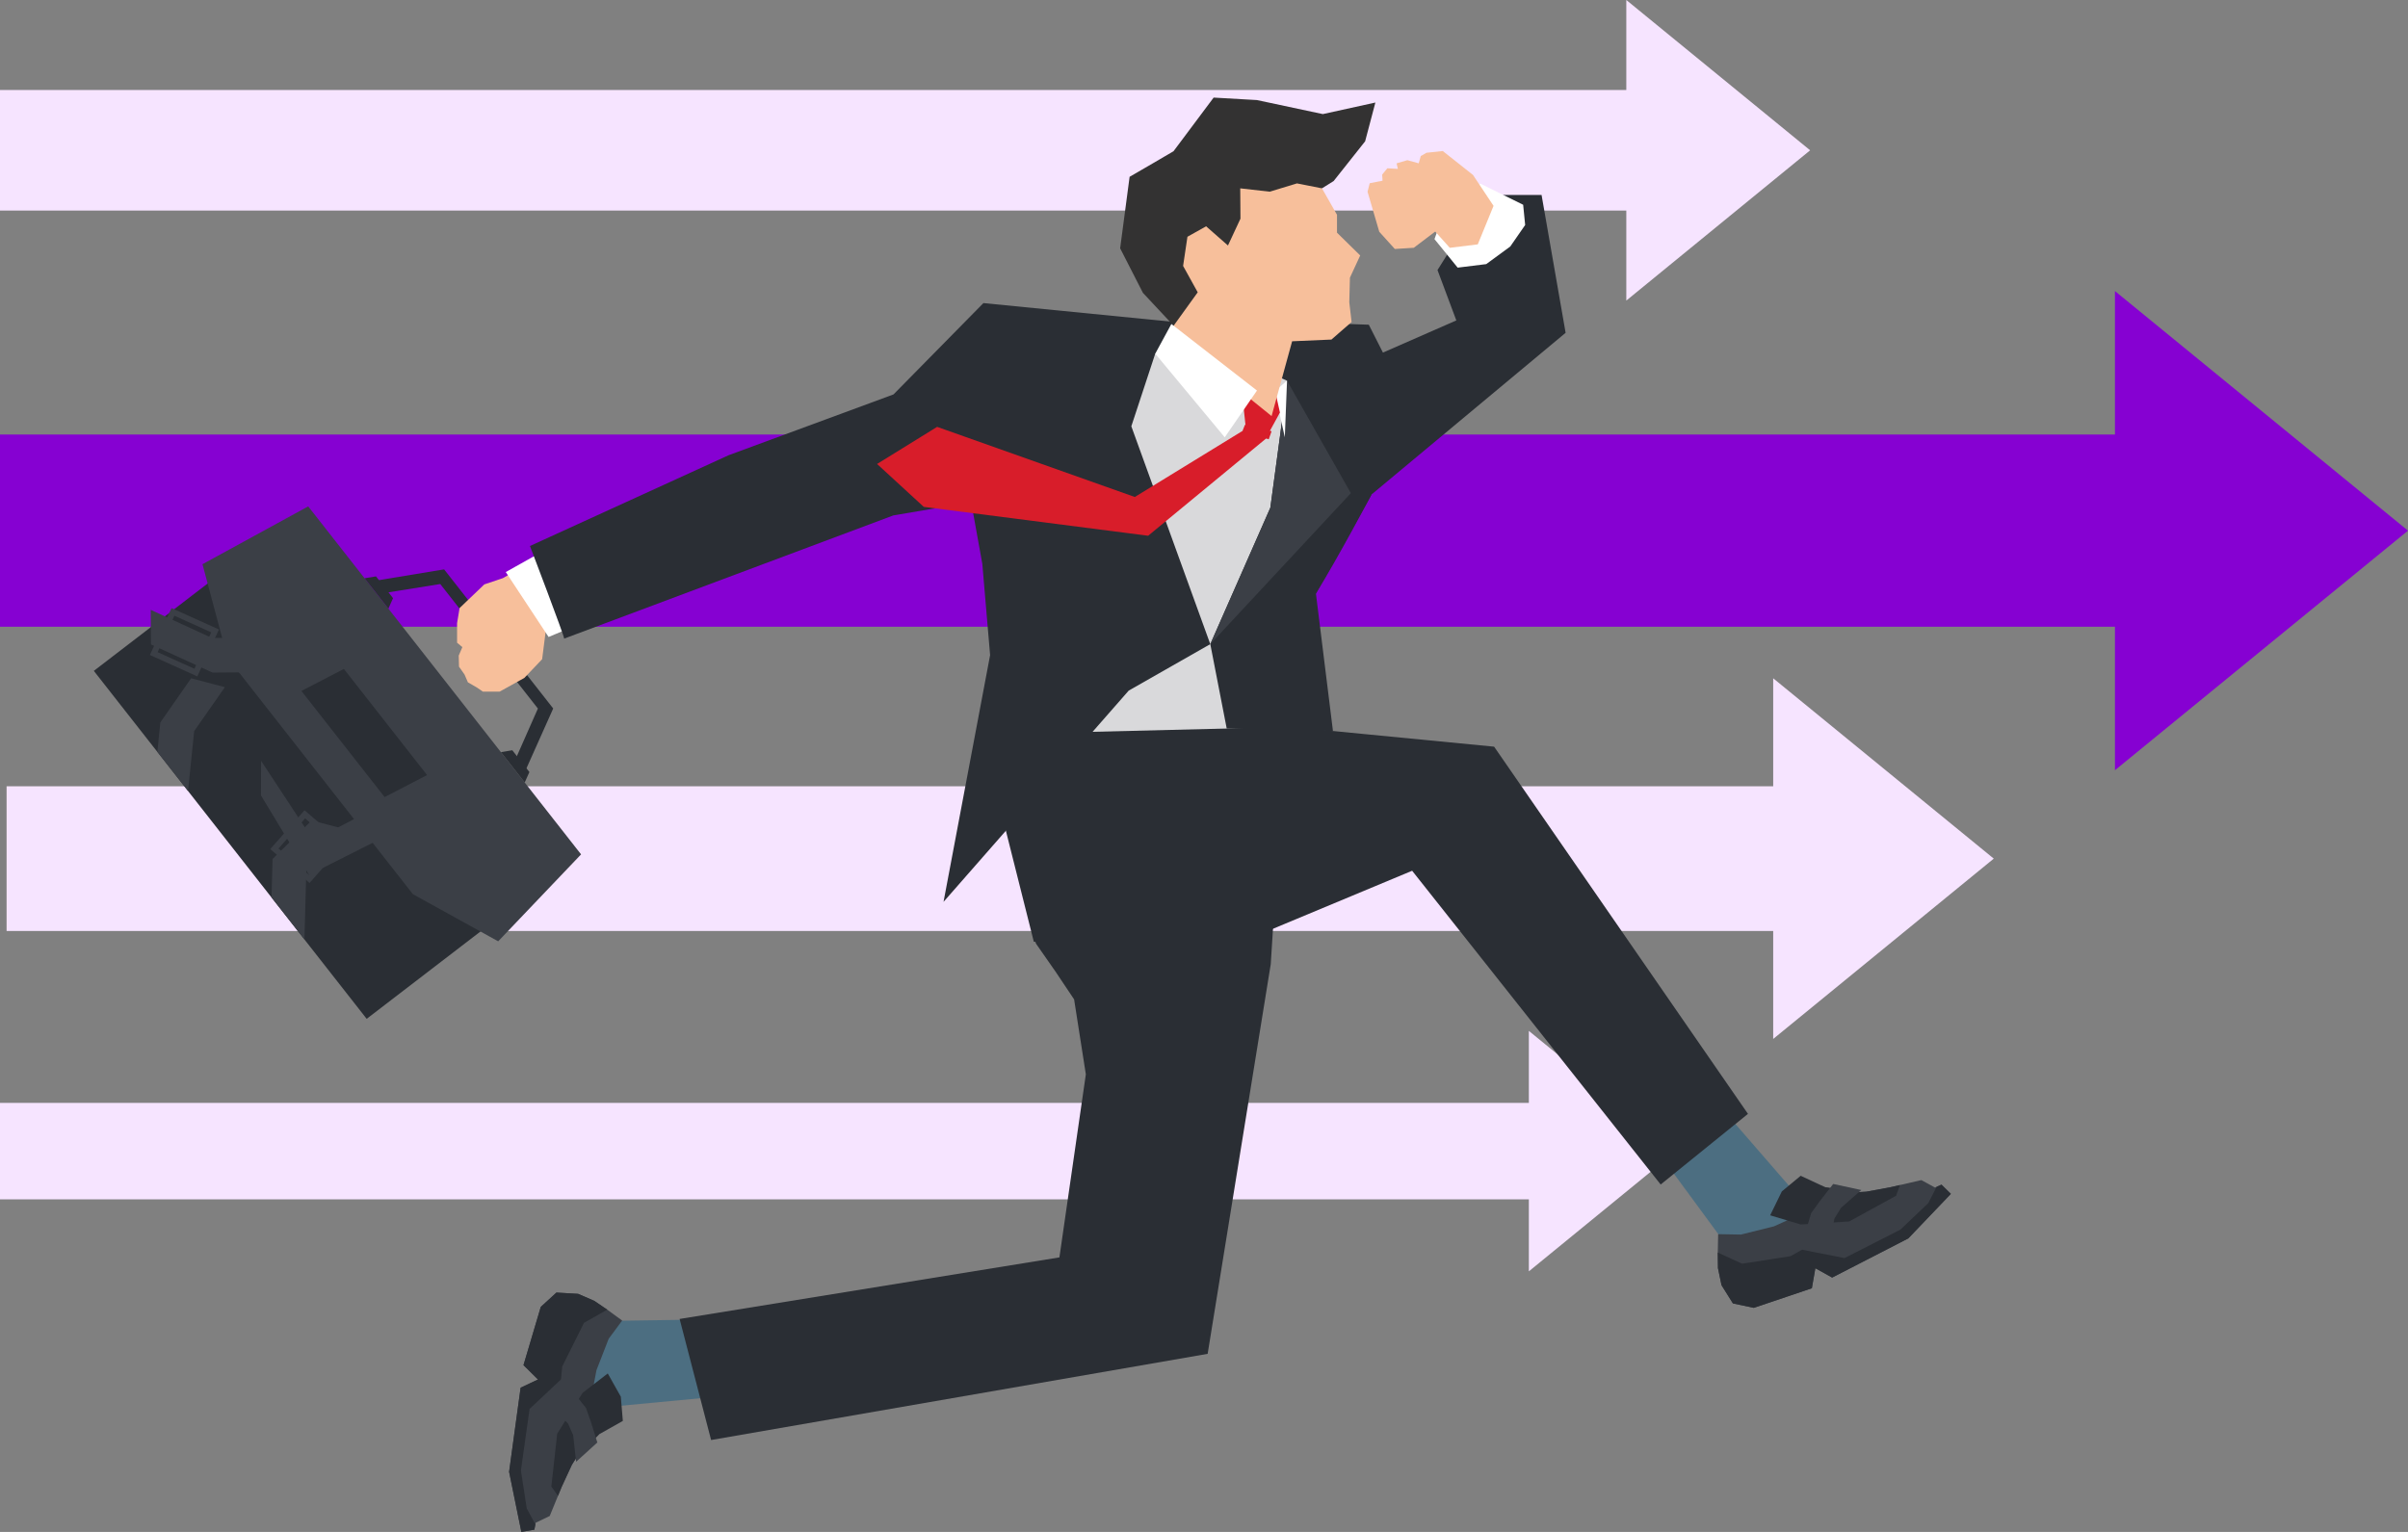 <svg width="220" height="140" viewBox="0 0 220 140" fill="none" xmlns="http://www.w3.org/2000/svg">
<rect x="0" y="0" width="220" height="140" fill="#808080" stroke="none"/>
<g clip-path="url(#clip0_11_7)">
<path d="M197.751 39.711H0V57.276H197.751V39.711Z" fill="#8601D2"/>
<path d="M193.226 70.389L220 48.496L193.226 26.6V70.389Z" fill="#8601D2"/>
<path d="M141.95 100.792H0V109.607H141.95V100.792Z" fill="#F6E4FF"/>
<path d="M139.679 116.187L153.116 105.2L139.679 94.212V116.187Z" fill="#F6E4FF"/>
<path d="M165.406 71.857H0.602V85.081H165.406V71.857Z" fill="#F6E4FF"/>
<path d="M162.002 94.949L182.155 78.469L162.002 61.987V94.949Z" fill="#F6E4FF"/>
<path d="M151.422 8.225H0V19.243H151.422V8.225Z" fill="#F6E4FF"/>
<path d="M148.583 27.469L165.378 13.736L148.583 0V27.469Z" fill="#F6E4FF"/>
<path d="M125.305 45.191C125.305 45.191 122.326 50.839 120.227 54.239C117.99 57.86 122.457 72.258 122.457 72.258L110.88 70.025L111.49 59.066V30.212L123.148 29.609L125.057 29.674L126.348 32.223L133.053 29.283L131.333 24.68L132.609 22.649L137.34 17.816H140.841L143.038 30.415L125.305 45.191Z" fill="#2A2E34"/>
<path d="M139.159 18.713L135.26 16.788L131.943 19.381L131.057 21.853L133.175 24.459L135.784 24.137L137.981 22.527L139.342 20.562L139.159 18.713Z" fill="white"/>
<path d="M136.454 18.813L134.577 15.989L131.816 13.803L130.329 13.96L129.804 14.261L129.617 14.925L128.581 14.64L127.598 14.927L127.711 15.434L126.751 15.379L126.277 15.959L126.312 16.515L125.139 16.745L124.942 17.524L126.013 21.181L127.433 22.753L129.167 22.645L131.123 21.162L132.456 22.647L135.012 22.333L136.454 18.813Z" fill="#F7BF9B"/>
<path d="M89.177 74.408L92.373 60.122L92.21 30.413L108.441 30.713L117.585 34.792L123.963 43.683L116.771 56.05L116.06 70.025L89.177 74.408Z" fill="#D9D9DB"/>
<path d="M64.763 120.582L55.229 120.721L52.951 128.827L65.714 127.62L64.763 120.582Z" fill="#4C6E81"/>
<path d="M47.632 140L46.512 134.507L47.565 126.82L49.154 126.071L47.827 124.76L49.406 119.436L50.836 118.127L52.816 118.243L54.29 118.882L55.464 119.678L55.478 119.687L56.842 120.684L55.611 122.347L54.492 125.226L54.252 126.501L53.879 128.49L54.731 131.081L52.689 133.164L52.248 133.868L51.321 135.871L50.979 136.702L50.224 138.544L48.943 139.163L48.913 139.316L48.822 139.794L47.632 140Z" fill="#3B3F46"/>
<path d="M50.979 136.702L50.373 135.855L50.906 131.028L53.227 127.292L54.252 126.502L55.527 125.519L56.719 127.641L56.904 129.856L54.731 131.081L52.689 133.164L52.248 133.868L51.321 135.871L50.979 136.702Z" fill="#2A2E34"/>
<path d="M47.632 140L46.512 134.507L47.565 126.82L49.154 126.071L47.827 124.76L49.406 119.436L50.836 118.127L52.816 118.243L54.29 118.882L55.464 119.678L55.478 119.687L53.354 120.894L51.368 124.878L51.253 126.063L48.383 128.76L47.591 134.389L48.125 137.854L48.913 139.316L48.822 139.794L47.632 140Z" fill="#2A2E34"/>
<path d="M54.574 131.828L53.988 129.949L53.537 128.669L52.431 127.29L51.056 129.218L51.904 130.108L52.365 131.156L52.635 133.589L54.574 131.828Z" fill="#3B3F46"/>
<path d="M92.826 78.443L94.645 86.23L96.428 88.785L98.133 91.332L99.205 98.182L96.79 114.911L62.092 120.538L64.968 131.602L110.334 123.726L116.099 88.111L117.353 68.194L94.933 77.319L92.826 78.443Z" fill="#2A2E34"/>
<path d="M152.327 106.443L157.934 114.072L165.942 111.244L157.591 101.617L152.327 106.443Z" fill="#4C6E81"/>
<path d="M178.235 109.106L174.344 113.178L167.388 116.757L165.855 115.902L165.535 117.732L160.23 119.522L158.324 119.119L157.281 117.453L156.957 115.892L156.939 114.485V114.467L156.975 112.789L159.058 112.826L162.081 112.073L163.271 111.531L165.128 110.686L166.779 108.506L169.675 108.956L170.513 108.907L172.699 108.502L173.583 108.3L175.538 107.848L176.787 108.528L176.932 108.463L177.379 108.262L178.235 109.106Z" fill="#3B3F46"/>
<path d="M173.583 108.3L173.232 109.279L168.94 111.629L164.514 111.904L163.271 111.531L161.726 111.067L162.792 108.88L164.514 107.453L166.779 108.506L169.674 108.956L170.513 108.907L172.699 108.502L173.583 108.3Z" fill="#2A2E34"/>
<path d="M178.235 109.106L174.344 113.178L167.388 116.757L165.855 115.902L165.535 117.732L160.23 119.522L158.324 119.119L157.281 117.453L156.957 115.892L156.939 114.485V114.467L159.158 115.489L163.593 114.799L164.638 114.21L168.521 114.976L173.625 112.374L176.177 109.945L176.932 108.463L177.379 108.263L178.235 109.106Z" fill="#2A2E34"/>
<path d="M167.486 108.202L166.272 109.758L165.474 110.861L164.973 112.551H167.359L167.603 111.35L168.205 110.375L170.056 108.756L167.486 108.202Z" fill="#3B3F46"/>
<path d="M94.45 86.061L108.522 88.125L129.016 79.577L151.723 108.251L159.698 101.796L136.505 68.237L117.925 66.433L89.689 67.13L94.45 86.061Z" fill="#2A2E34"/>
<path d="M25.269 48.494L8.572 61.31L33.5 93.11L50.197 80.293L25.269 48.494Z" fill="#2A2E34"/>
<path d="M17.18 72.29L14.376 68.711L14.65 66.02L17.462 61.987L20.547 62.799L17.74 66.816L17.18 72.29Z" fill="#3B3F46"/>
<path d="M27.814 85.855L24.809 82.02L24.901 78.502L28.48 74.978L31.566 75.792L27.991 79.298L27.814 85.855Z" fill="#3B3F46"/>
<path d="M27.824 74.047L24.694 77.596L28.281 80.694L31.411 77.144L27.824 74.047ZM28.231 79.955L25.445 77.549L27.876 74.792L30.662 77.197L28.231 79.955Z" fill="#3B3F46"/>
<path d="M23.844 72.693L23.854 69.532L28.631 76.796L39.318 71.213L39.306 74.373L28.231 79.955L23.844 72.693Z" fill="#3B3F46"/>
<path d="M13.794 58.894L13.77 55.733L19.369 58.306L24.422 58.269L28.994 58.235L29.018 61.394L24.465 61.429L19.415 61.466L13.794 58.894Z" fill="#3B3F46"/>
<path d="M20.003 57.528L15.671 55.572L13.695 59.858L18.026 61.814L20.003 57.528ZM14.398 59.599L15.933 56.27L19.298 57.789L17.762 61.118L14.398 59.599Z" fill="#3B3F46"/>
<path d="M53.088 78.08L49.094 72.986L32.154 51.374L28.158 46.278L18.499 51.562L20.779 60.104L37.721 81.716L45.515 86.026L53.088 78.08Z" fill="#3B3F46"/>
<path d="M47.938 71.511L45.765 68.738L46.806 68.565L48.367 70.556L47.938 71.511Z" fill="#2A2E34"/>
<path d="M35.483 55.621L33.308 52.848L34.351 52.675L35.91 54.666L35.483 55.621Z" fill="#2A2E34"/>
<path d="M40.222 53.373L49.144 64.754L46.939 69.745L47.811 70.857L50.542 64.748L40.575 52.034L33.918 53.133L34.79 54.245L40.222 53.373Z" fill="#2A2E34"/>
<path d="M35.141 72.844L27.538 63.145L31.417 61.134L39.02 70.833L35.141 72.844Z" fill="#2A2E34"/>
<path d="M47.144 52.15L45.938 52.838L44.248 53.408L41.988 55.57L41.759 56.952V57.755V58.736L42.242 59.139L41.91 59.917L41.936 60.924L42.444 61.651L42.748 62.356L43.612 62.858L44.121 63.209H45.644L47.906 61.954L49.531 60.244L49.841 57.807L51.031 56.173L47.144 52.15Z" fill="#F7BF9B"/>
<path d="M49.742 50.297L46.208 52.28L50.121 58.212L53.474 56.804L49.742 50.297Z" fill="white"/>
<path d="M86.204 82.419L103.12 63.115L110.574 58.866L103.36 38.958L105.545 32.323L109.152 29.609L89.848 27.698L81.632 36.046L66.568 41.602L48.419 49.898C48.419 49.898 51.575 58.168 51.543 58.363L81.618 47.103L88.73 45.896L89.747 51.527L90.458 59.872L86.204 82.419Z" fill="#2A2E34"/>
<path d="M121.782 66.808L112.075 66.578L110.576 58.866L116.062 46.395L116.969 39.664L117.706 33.884L118.092 30.863L125.274 45.252C124.962 45.845 120.225 54.241 120.225 54.241L121.782 66.808Z" fill="#2A2E34"/>
<path d="M123.417 45.069L110.574 58.866L116.062 46.395L116.969 39.662L117.585 34.792L123.417 45.069Z" fill="#3B3F46"/>
<path d="M116.455 35.757L117.383 39.965L117.585 34.792L116.455 35.757Z" fill="white"/>
<path d="M114.32 35.615L116.53 35.867L116.938 37.702L115.947 39.511L113.813 39.059L113.635 37.4L114.32 35.615Z" fill="#D81D2A"/>
<path d="M113.635 39.31L103.678 45.419L85.618 39.01L80.132 42.402L84.398 46.323L104.897 48.962L115.869 39.913L113.635 39.31Z" fill="#D81D2A"/>
<path d="M113.744 38.817L113.516 39.383L115.915 40.149L116.175 39.408L113.744 38.817Z" fill="#D81D2A"/>
<path d="M107.521 30.082L104.421 26.765L102.339 22.693L103.203 16.158L105.285 14.951L107.215 13.821L110.88 8.919L114.84 9.145L120.856 10.427L125.657 9.371L124.721 12.915L121.846 16.543L120.779 17.213L117.675 18.174L115.349 17.518L115.009 20.322L113.027 22.058L111.102 24L107.521 30.082Z" fill="#333232"/>
<path d="M106.759 30.413L109.426 26.714L108.091 24.302L108.487 21.637L110.193 20.682L112.189 22.435L113.331 19.984L113.311 17.213L116.004 17.518L118.493 16.761L120.779 17.213L122.151 19.627V21.264L124.271 23.347L123.333 25.375L123.274 27.622L123.484 29.43L121.641 31.032L118.052 31.189L116.175 38.025L106.759 30.413Z" fill="#F7BF9B"/>
<path d="M107.019 29.609L105.545 32.323L111.895 39.965L114.84 35.692L107.019 29.609Z" fill="white"/>
</g>
<defs>
<clipPath id="clip0_11_7">
<rect width="220" height="140" fill="white"/>
</clipPath>
</defs>
</svg>
